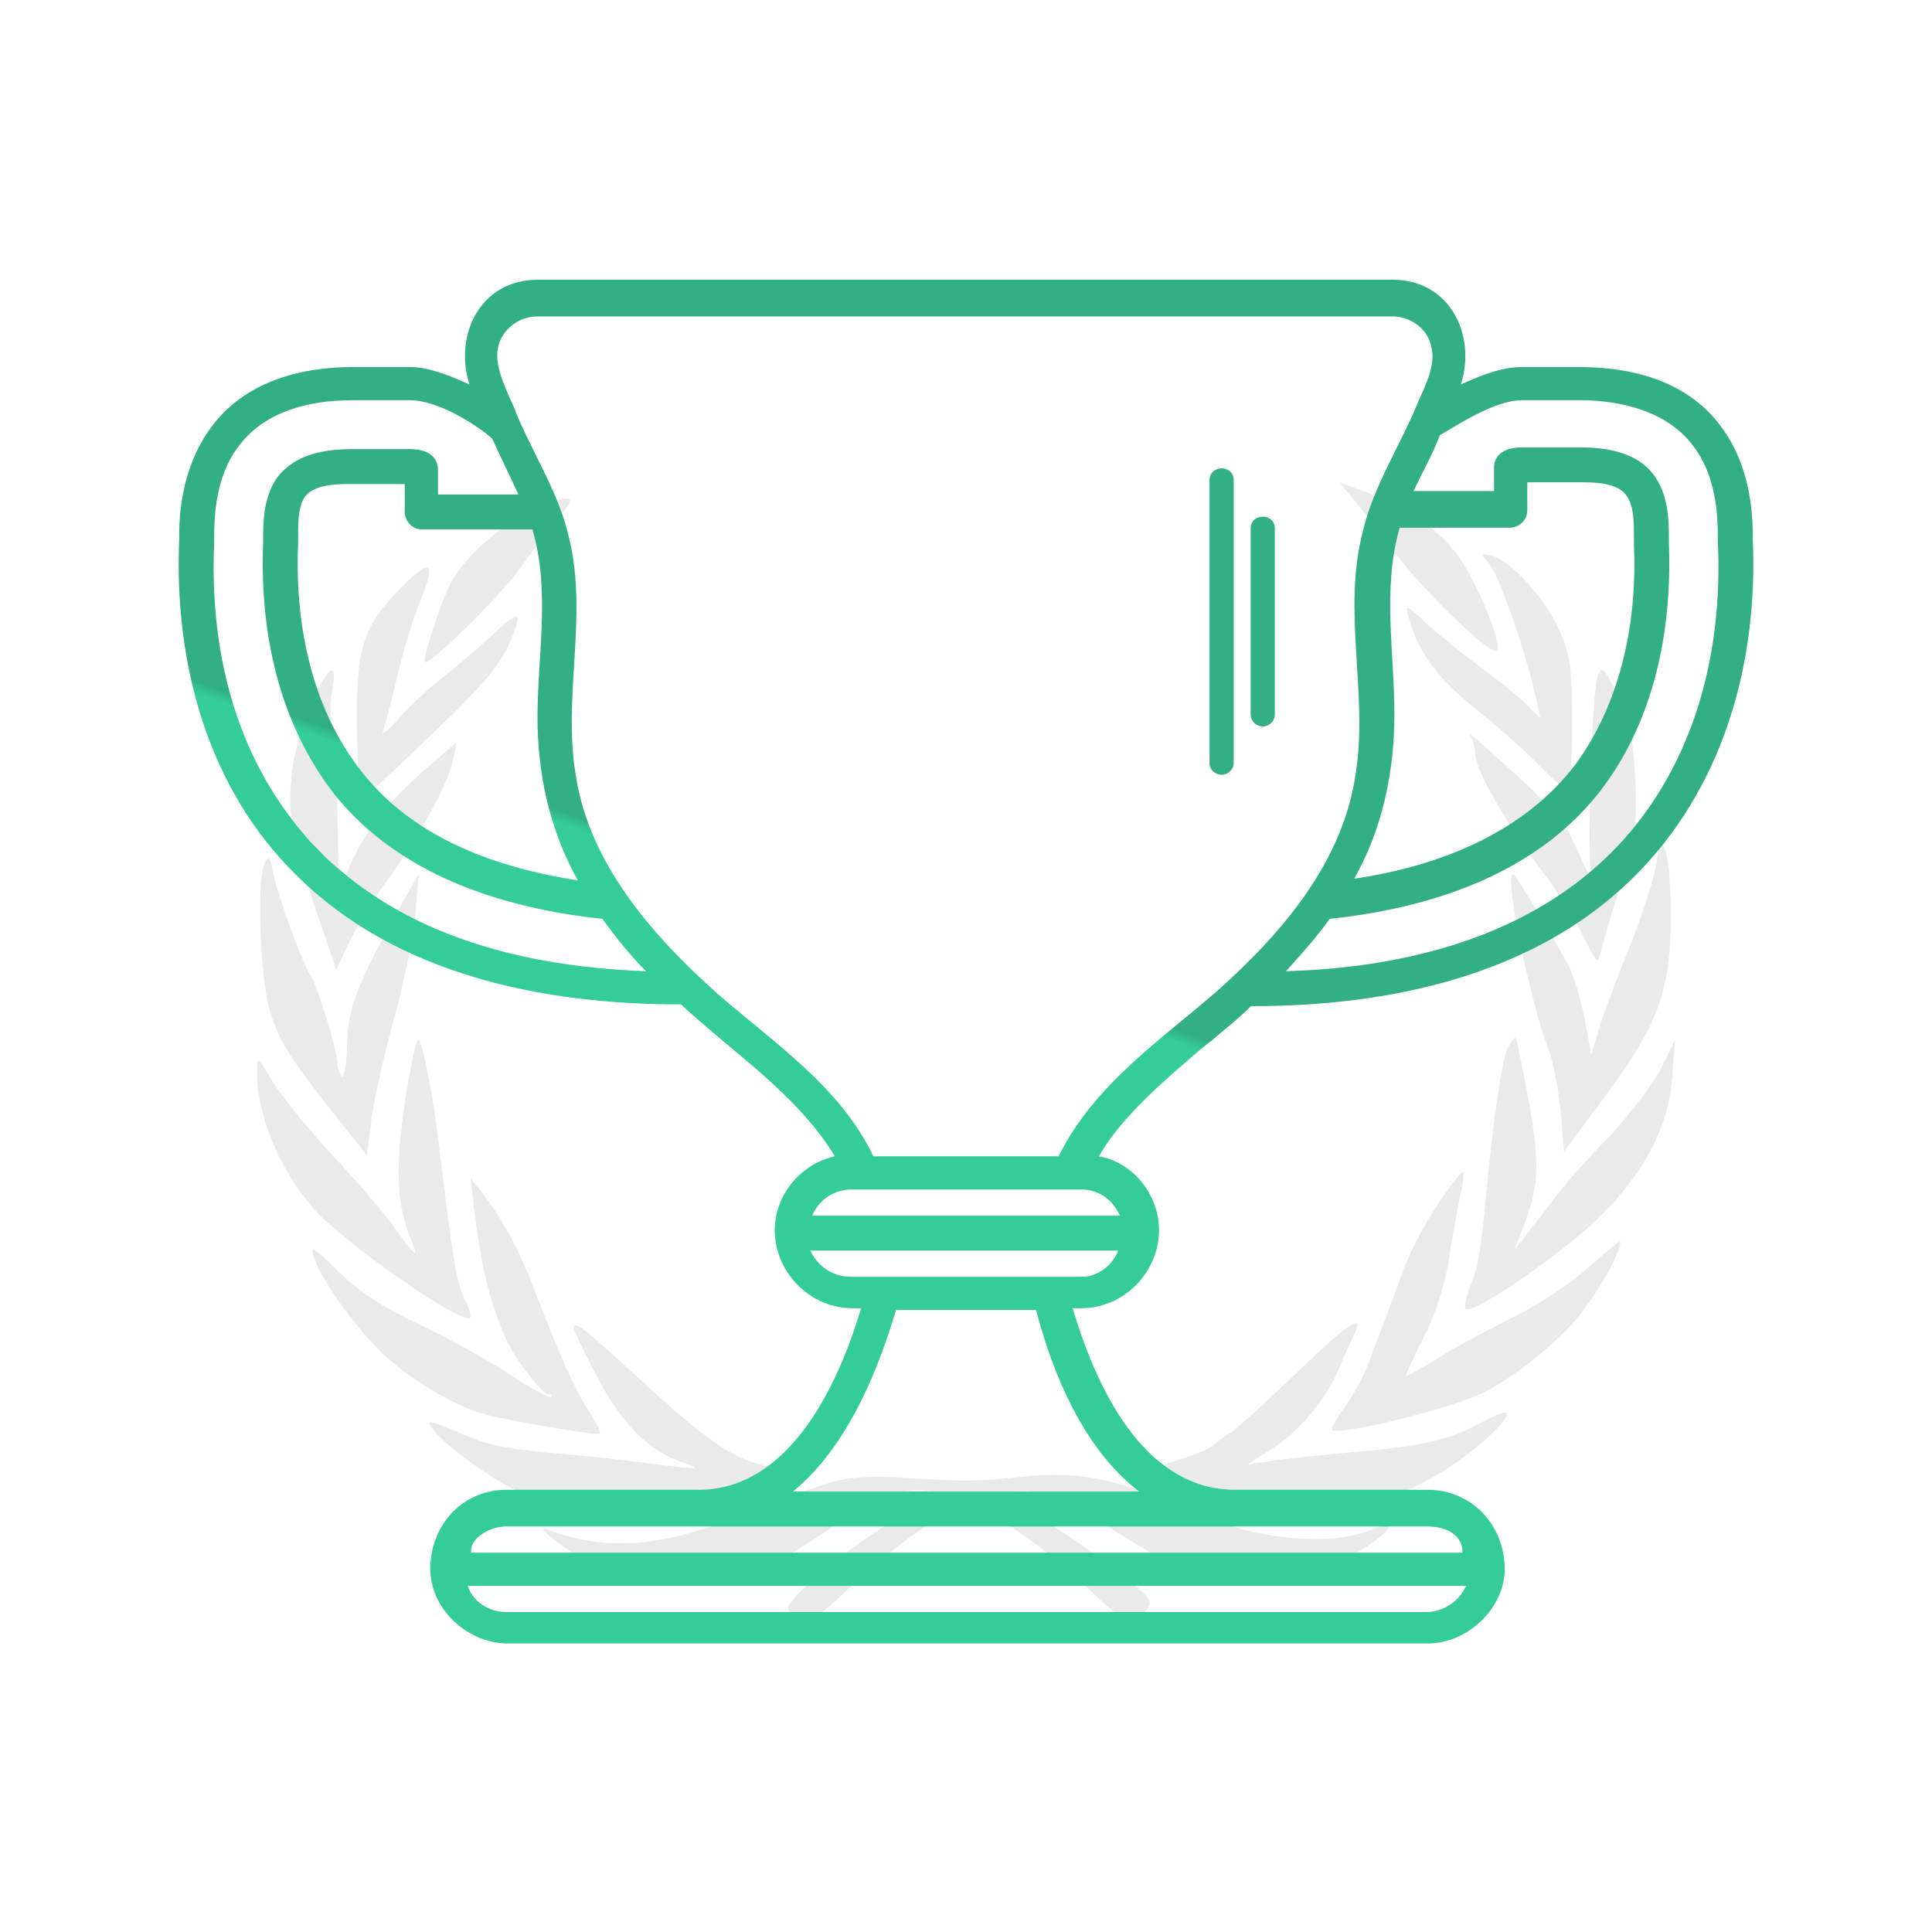 <?xml version="1.0" encoding="UTF-8" standalone="no"?>
<svg width="66px" height="66px" viewBox="0 0 66 66" version="1.1" xmlns="http://www.w3.org/2000/svg" xmlns:xlink="http://www.w3.org/1999/xlink" xmlns:sketch="http://www.bohemiancoding.com/sketch/ns">
    <!-- Generator: Sketch 3.3.3 (12081) - http://www.bohemiancoding.com/sketch -->
    <title>set-03-02</title>
    <desc>Created with Sketch.</desc>
    <defs>
        <linearGradient x1="49.085%" y1="50%" x2="49.39%" y2="49.258%" id="linearGradient-1">
            <stop stop-color="#34CC99" offset="0%"></stop>
            <stop stop-color="#32AF85" offset="100%"></stop>
        </linearGradient>
    </defs>
    <g id="Page-1" stroke="none" stroke-width="1" fill="none" fill-rule="evenodd" sketch:type="MSPage">
        <g id="set-03-02" sketch:type="MSArtboardGroup">
            <path d="M46.257,17.073 C46.515,17.401 47.155,18.202 47.632,18.858 C48.678,20.241 50.896,22.372 51.115,22.227 C51.392,22.081 50.328,19.586 49.685,18.821 C48.953,17.947 47.999,17.31 46.735,16.836 L45.743,16.472 L46.257,17.073 Z M18.038,17.509 C16.938,18.074 15.838,19.076 15.379,19.949 C15.049,20.605 14.426,22.517 14.517,22.608 C14.664,22.754 17.121,20.332 17.763,19.421 C18.167,18.857 18.735,18.092 19.065,17.71 C19.542,17.145 19.579,17.036 19.285,17.036 C19.101,17.036 18.551,17.255 18.038,17.509 Z M50.823,19.185 C51.208,19.621 52.088,22.116 52.51,24.01 L52.62,24.538 L52.143,24.065 C51.886,23.809 51.19,23.245 50.621,22.826 C50.053,22.407 49.209,21.733 48.769,21.334 C48.054,20.66 47.981,20.624 48.109,21.042 C48.421,22.243 49.061,23.118 50.383,24.192 C51.153,24.811 52.161,25.703 52.62,26.177 C53.096,26.668 53.537,27.051 53.592,27.051 C53.647,27.051 53.702,26.031 53.702,24.774 C53.702,22.771 53.647,22.389 53.261,21.515 C52.786,20.441 51.611,19.166 50.97,18.984 C50.584,18.894 50.566,18.912 50.823,19.185 Z M13.509,20.277 C12.281,21.589 12.097,22.353 12.225,26.013 L12.262,27.434 L13.583,26.195 C16.406,23.537 16.956,22.918 17.359,22.062 C17.598,21.589 17.726,21.133 17.671,21.078 C17.616,21.005 17.304,21.224 16.974,21.552 C16.644,21.862 15.929,22.499 15.36,22.954 C14.774,23.391 14.003,24.119 13.636,24.538 C13.251,24.975 13.013,25.158 13.086,24.957 C13.16,24.757 13.38,23.901 13.581,23.045 C13.783,22.189 14.15,21.024 14.388,20.441 C14.939,19.112 14.646,19.057 13.509,20.277 Z M54.361,25.94 C54.287,27.743 54.287,29.437 54.343,29.728 L54.435,30.238 L54.233,29.783 C54.104,29.528 53.866,28.999 53.665,28.581 C53.463,28.125 52.693,27.27 51.63,26.323 C50.714,25.485 50.053,24.921 50.181,25.048 C50.292,25.194 50.401,25.522 50.401,25.776 C50.401,26.305 51.483,28.18 52.711,29.801 C53.152,30.365 53.757,31.313 54.05,31.913 C54.582,32.969 54.582,32.969 54.71,32.423 C54.784,32.113 55.002,31.385 55.186,30.784 C55.846,28.817 55.938,28.253 55.864,26.596 C55.809,25.412 55.664,24.702 55.37,24.01 C54.582,22.226 54.508,22.371 54.361,25.94 Z M10.704,23.864 C10.099,25.158 9.805,26.705 9.952,27.961 C10.025,28.507 10.392,29.892 10.777,31.039 L11.492,33.133 L11.914,32.222 C12.134,31.731 12.721,30.766 13.216,30.092 C14.353,28.526 15.307,26.778 15.471,25.977 L15.6,25.358 L14.481,26.323 C13.179,27.47 12.336,28.581 11.877,29.764 L11.566,30.602 L11.548,28.599 C11.529,27.488 11.456,26.104 11.364,25.485 C11.272,24.884 11.254,24.047 11.346,23.628 C11.529,22.572 11.272,22.681 10.704,23.864 Z M56.635,29.054 C56.635,29.654 56.232,30.966 55.461,32.878 C55.112,33.733 54.728,34.79 54.6,35.227 L54.361,36.027 L54.141,34.844 C54.014,34.189 53.775,33.369 53.61,33.042 C53.096,32.076 51.832,29.964 51.702,29.873 C51.336,29.654 52.271,34.261 52.912,35.881 C53.059,36.283 53.243,37.229 53.316,37.976 L53.427,39.342 L54.819,37.466 C56.672,34.971 57.075,33.824 57.075,31.238 C57.075,30.128 56.984,29.163 56.855,28.962 C56.653,28.617 56.653,28.617 56.635,29.054 Z M9.035,29.509 C8.76,30.11 8.888,33.405 9.218,34.534 C9.53,35.554 9.897,36.155 11.621,38.323 L12.538,39.469 L12.665,38.395 C12.721,37.813 13.069,36.265 13.417,34.954 C13.785,33.66 14.114,31.986 14.188,31.239 L14.298,29.873 L13.729,30.875 C12.208,33.588 11.877,34.444 11.859,35.682 C11.841,36.337 11.767,36.83 11.676,36.774 C11.603,36.72 11.529,36.519 11.529,36.319 C11.529,35.919 10.833,33.625 10.612,33.333 C10.356,32.969 9.476,30.583 9.347,29.873 C9.218,29.255 9.182,29.199 9.035,29.509 Z M13.839,37.612 C13.491,39.87 13.546,41.162 14.041,42.346 C14.334,43.056 14.206,42.965 13.399,41.836 C13.088,41.398 12.152,40.306 11.309,39.414 C10.465,38.504 9.567,37.375 9.292,36.919 C8.797,36.083 8.778,36.064 8.778,36.61 C8.778,38.067 9.53,39.925 10.685,41.254 C11.638,42.382 15.782,45.277 16.058,45.023 C16.113,44.968 16.021,44.659 15.856,44.349 C15.599,43.821 15.453,42.947 15.012,39.251 C14.774,37.303 14.444,35.628 14.297,35.518 C14.224,35.482 14.022,36.428 13.839,37.612 Z M51.538,35.737 C51.318,36.119 51.024,38.14 50.768,40.817 C50.584,42.819 50.493,43.311 50.199,44.022 C50.09,44.294 50.035,44.586 50.053,44.695 C50.181,45.023 53.39,42.819 54.655,41.563 C56.231,39.979 57.001,38.467 57.129,36.756 L57.222,35.517 L56.745,36.5 C56.47,37.029 55.7,38.048 55.022,38.777 C54.323,39.487 53.481,40.434 53.133,40.888 C52.802,41.344 52.454,41.781 52.362,41.89 C52.289,41.981 52.106,42.236 51.941,42.436 C51.702,42.764 51.702,42.728 51.941,42.163 C52.583,40.561 52.619,39.887 52.234,37.647 C52.014,36.482 51.812,35.499 51.775,35.462 C51.739,35.427 51.629,35.555 51.538,35.737 Z M49.081,41.199 C48.622,41.872 48.073,42.965 47.852,43.621 C47.615,44.276 47.358,44.969 47.284,45.169 C47.192,45.369 46.991,45.934 46.809,46.407 C46.643,46.898 46.258,47.627 45.965,48.027 C45.671,48.428 45.47,48.792 45.505,48.847 C45.726,49.065 49.649,48.101 50.677,47.573 C51.833,46.99 53.372,45.734 54.124,44.714 C54.748,43.877 55.353,42.766 55.353,42.42 C55.353,42.365 54.876,42.748 54.288,43.276 C53.647,43.858 52.547,44.586 51.575,45.06 C50.676,45.516 49.503,46.134 48.99,46.48 C48.458,46.809 48.018,47.044 48.018,47.008 C48.018,46.954 48.293,46.371 48.641,45.679 C49.027,44.916 49.356,43.913 49.485,43.075 C49.594,42.329 49.778,41.345 49.87,40.909 C49.979,40.471 50.017,40.09 49.979,40.034 C49.924,39.997 49.521,40.526 49.081,41.199 Z M16.204,41.345 C16.479,43.749 17.011,45.515 17.781,46.589 C18.185,47.153 18.606,47.627 18.716,47.627 C18.826,47.627 18.881,47.663 18.826,47.718 C18.771,47.773 18.166,47.445 17.469,46.99 C16.773,46.516 15.38,45.751 14.353,45.26 C13.014,44.622 12.244,44.112 11.529,43.403 C10.759,42.638 10.594,42.529 10.704,42.893 C10.979,43.821 12.519,45.861 13.509,46.625 C14.444,47.372 15.526,47.973 16.388,48.265 C16.974,48.464 20.422,49.065 20.495,48.975 C20.531,48.938 20.367,48.592 20.128,48.228 C19.633,47.463 19.193,46.48 18.295,44.168 C17.726,42.675 17.176,41.654 16.443,40.707 L16.076,40.253 L16.204,41.345 Z M44.258,46.935 C43.177,47.972 42.168,48.883 42.002,48.974 C41.819,49.065 41.6,49.247 41.471,49.356 C41.361,49.466 40.793,49.721 40.223,49.884 C39.656,50.067 39.234,50.249 39.271,50.285 C39.308,50.321 39.712,50.431 40.151,50.522 C40.592,50.612 41.692,50.867 42.59,51.068 C45.542,51.741 47.431,51.487 49.484,50.139 C50.566,49.429 51.629,48.428 51.465,48.264 C51.409,48.209 51.007,48.373 50.566,48.61 C49.466,49.211 48.659,49.393 46.184,49.612 C45.029,49.721 43.745,49.848 43.342,49.921 L42.609,50.03 L43.47,49.483 C44.405,48.882 45.341,47.753 45.761,46.715 C45.89,46.37 46.11,45.896 46.221,45.678 C46.66,44.787 46.128,45.131 44.258,46.935 Z M19.597,45.369 C19.597,45.441 19.945,46.17 20.366,46.972 C21.192,48.574 22.126,49.539 23.226,49.922 C24.052,50.213 23.942,50.213 22.163,49.995 C21.411,49.885 19.89,49.722 18.808,49.63 C17.341,49.503 16.553,49.339 15.801,48.993 C15.232,48.738 14.738,48.556 14.701,48.593 C14.499,48.81 16.406,50.323 17.579,50.887 C18.863,51.488 19.083,51.542 20.697,51.525 C21.999,51.525 22.952,51.397 24.456,51.014 C25.574,50.722 26.546,50.432 26.619,50.359 C26.711,50.286 26.417,50.14 25.978,50.031 C24.914,49.757 24.034,49.12 21.815,47.081 C20,45.405 19.597,45.078 19.597,45.369 Z M28.49,50.613 C27.995,50.74 26.619,51.232 25.464,51.705 C22.677,52.853 20.715,53.016 18.771,52.27 C18.019,51.979 19.505,53.108 20.513,53.581 C21.375,54 21.76,54.054 23.264,54.054 C25.281,54.054 25.922,53.835 28.141,52.361 C29.754,51.268 30.561,50.904 31.332,50.904 C32.138,50.904 32.01,51.159 30.892,51.741 C29.461,52.488 26.931,54.527 26.931,54.927 C26.931,55.109 27.078,55.328 27.243,55.438 C27.5,55.565 27.83,55.365 28.948,54.309 C30.543,52.779 32.469,51.451 33.074,51.451 C33.661,51.451 35.586,52.762 37.127,54.219 C37.842,54.911 38.502,55.456 38.593,55.456 C38.685,55.456 38.905,55.293 39.088,55.093 C39.381,54.747 39.363,54.711 38.887,54.255 C38.172,53.582 35.972,52.052 35.054,51.597 C34.394,51.269 34.302,51.178 34.559,51.033 C35.109,50.723 36.118,51.069 37.805,52.125 C38.739,52.707 39.693,53.291 39.95,53.4 C42.022,54.365 44.716,54.128 46.715,52.817 C47.651,52.198 47.688,51.907 46.808,52.271 C45.451,52.835 42.919,52.599 40.958,51.725 C38.263,50.523 36.887,50.231 34.926,50.45 C33.348,50.614 32.964,50.614 30.965,50.487 C29.938,50.413 29.095,50.449 28.49,50.613 Z" id="Shape" fill="#EAEAEA" sketch:type="MSShapeGroup"></path>
            <path d="M41.303,35.624 C41.781,35.206 42.258,34.848 42.736,34.371 L42.796,34.371 C47.395,34.371 52.353,33.357 55.757,30.017 C58.863,26.974 60.058,22.679 59.879,18.444 L59.879,18.325 C59.879,16.953 59.58,15.581 58.744,14.507 C57.609,13.016 55.757,12.539 53.965,12.539 L51.994,12.539 C51.278,12.539 50.561,12.837 49.904,13.135 C50.441,11.465 49.546,9.556 47.574,9.556 L18.367,9.556 C16.396,9.556 15.5,11.465 16.037,13.135 C15.38,12.837 14.663,12.539 14.006,12.539 L12.035,12.539 C10.303,12.539 8.511,13.016 7.376,14.388 C6.48,15.462 6.122,16.893 6.122,18.265 L6.122,18.444 C5.943,22.62 7.078,26.915 10.124,29.897 C13.529,33.297 18.546,34.311 23.205,34.311 L23.264,34.311 C25.056,35.982 27.207,37.354 28.521,39.501 C27.207,39.799 26.311,41.052 26.49,42.364 C26.669,43.677 27.804,44.691 29.118,44.691 L29.417,44.691 C28.76,46.898 27.147,50.894 23.862,50.894 L17.291,50.894 C15.977,50.894 14.902,51.849 14.723,53.221 C14.484,54.772 15.858,56.144 17.351,56.144 L48.769,56.144 C50.203,56.144 51.517,54.831 51.397,53.4 C51.278,51.909 50.143,50.894 48.769,50.894 L42.199,50.894 C39.033,50.894 37.42,47.315 36.644,44.691 L36.943,44.691 C38.257,44.691 39.391,43.677 39.571,42.364 C39.75,41.052 38.854,39.74 37.54,39.501 C38.137,38.427 39.391,37.175 41.303,35.624 C41.781,35.206 39.391,37.175 41.303,35.624 L41.303,35.624 Z M51.994,13.672 L53.965,13.672 C55.339,13.672 56.892,14.03 57.788,15.163 C58.505,16.058 58.684,17.192 58.684,18.325 L58.684,18.504 C58.863,22.262 57.908,26.08 55.28,28.883 C52.353,31.985 48.052,33.059 43.931,33.178 C44.468,32.582 45.006,31.985 45.424,31.389 C48.829,31.031 52.353,29.897 54.563,27.153 C56.474,24.767 57.131,21.606 57.012,18.564 L57.012,18.265 C57.012,17.43 56.892,16.535 56.235,15.939 C55.638,15.402 54.742,15.283 53.965,15.283 L51.994,15.283 C51.098,15.283 51.039,15.82 51.039,15.939 L51.039,16.774 L48.291,16.774 C48.59,16.118 48.948,15.521 49.187,14.865 C49.725,14.567 51.039,13.672 51.994,13.672 L51.994,13.672 Z M47.634,24.409 C47.634,22.262 47.216,20.114 47.813,18.027 L51.576,18.027 C51.875,18.027 52.174,17.788 52.174,17.43 L52.174,16.476 L53.965,16.476 C54.443,16.476 55.28,16.476 55.578,16.953 C55.817,17.311 55.817,17.848 55.817,18.265 L55.817,18.564 C55.937,21.188 55.399,23.932 53.846,26.08 C52.054,28.466 49.127,29.599 46.26,30.017 C47.216,28.346 47.634,26.378 47.634,24.409 L47.634,24.409 Z M10.841,29.003 C9.109,27.213 7.078,23.932 7.317,18.504 L7.317,18.325 C7.317,17.192 7.496,16.058 8.213,15.163 C9.109,14.03 10.602,13.672 12.035,13.672 L14.006,13.672 C14.962,13.672 16.276,14.507 16.814,14.984 C17.112,15.641 17.411,16.237 17.71,16.893 L14.962,16.893 L14.962,16.058 C14.962,15.879 14.902,15.342 14.006,15.342 L12.035,15.342 C11.259,15.342 10.363,15.462 9.766,15.999 C9.109,16.535 8.989,17.49 8.989,18.265 L8.989,18.564 C8.87,21.606 9.527,24.708 11.438,27.153 C13.648,29.897 17.172,31.031 20.577,31.389 C21.054,32.045 21.532,32.641 22.07,33.178 C17.172,32.999 13.409,31.627 10.841,29.003 C9.109,27.213 13.409,31.627 10.841,29.003 L10.841,29.003 Z M18.367,24.887 C18.426,26.736 18.844,28.466 19.74,30.076 C17.053,29.659 14.305,28.704 12.513,26.557 C10.661,24.35 10.064,21.367 10.184,18.564 L10.184,18.265 C10.184,17.848 10.184,17.192 10.482,16.893 C10.841,16.535 11.557,16.535 12.035,16.535 L13.827,16.535 L13.827,17.49 C13.827,17.788 14.066,18.086 14.424,18.086 L18.187,18.086 C18.844,20.293 18.307,22.62 18.367,24.887 L18.367,24.887 Z M48.709,55.07 L17.291,55.07 C16.694,55.07 16.157,54.712 15.977,54.175 L50.083,54.175 C49.844,54.712 49.307,55.07 48.709,55.07 L48.709,55.07 Z M48.769,52.147 C49.426,52.147 49.964,52.445 49.964,53.042 L16.097,53.042 C16.037,52.565 16.694,52.147 17.291,52.147 L48.769,52.147 L48.769,52.147 Z M38.914,50.954 L27.087,50.954 C29.058,49.344 30.074,46.54 30.611,44.75 L35.39,44.75 C36.166,47.673 37.361,49.761 38.914,50.954 L38.914,50.954 Z M36.943,43.617 L29.058,43.617 C28.461,43.617 27.923,43.259 27.684,42.722 L38.197,42.722 C38.018,43.199 37.54,43.617 36.943,43.617 L36.943,43.617 Z M38.257,41.529 L27.744,41.529 C27.983,40.992 28.461,40.634 29.118,40.634 L36.943,40.634 C37.54,40.634 38.018,40.992 38.257,41.529 L38.257,41.529 Z M36.166,39.501 L29.835,39.501 C28.7,37.115 26.43,35.624 24.519,33.954 C22.309,31.985 20.158,29.539 19.681,26.557 C19.203,23.813 20.099,21.069 19.442,18.385 C19.083,16.774 18.128,15.402 17.53,13.851 C17.291,13.314 16.933,12.598 16.993,12.002 C17.053,11.346 17.65,10.809 18.367,10.809 L47.574,10.809 C48.172,10.809 48.769,11.226 48.888,11.823 C49.068,12.42 48.709,13.135 48.47,13.672 C47.873,15.163 46.917,16.595 46.559,18.146 C45.842,20.89 46.738,23.634 46.32,26.378 C45.902,29.42 43.811,31.866 41.601,33.834 C39.69,35.504 37.361,37.055 36.166,39.501 L36.166,39.501 Z" id="Shape" fill="url(#linearGradient-1)" sketch:type="MSShapeGroup"></path>
            <path d="M43.137,24.817 C43.343,24.817 43.55,24.652 43.55,24.405 L43.55,18.052 C43.55,17.516 42.724,17.516 42.724,18.052 L42.724,24.405 C42.724,24.652 42.93,24.817 43.137,24.817 Z M41.733,26.467 C41.939,26.467 42.146,26.302 42.146,26.055 L42.146,16.402 C42.146,15.866 41.32,15.866 41.32,16.402 L41.32,26.096 C41.32,26.302 41.526,26.467 41.733,26.467 Z" id="Shape" fill="#32AF85" sketch:type="MSShapeGroup"></path>
        </g>
    </g>
</svg>